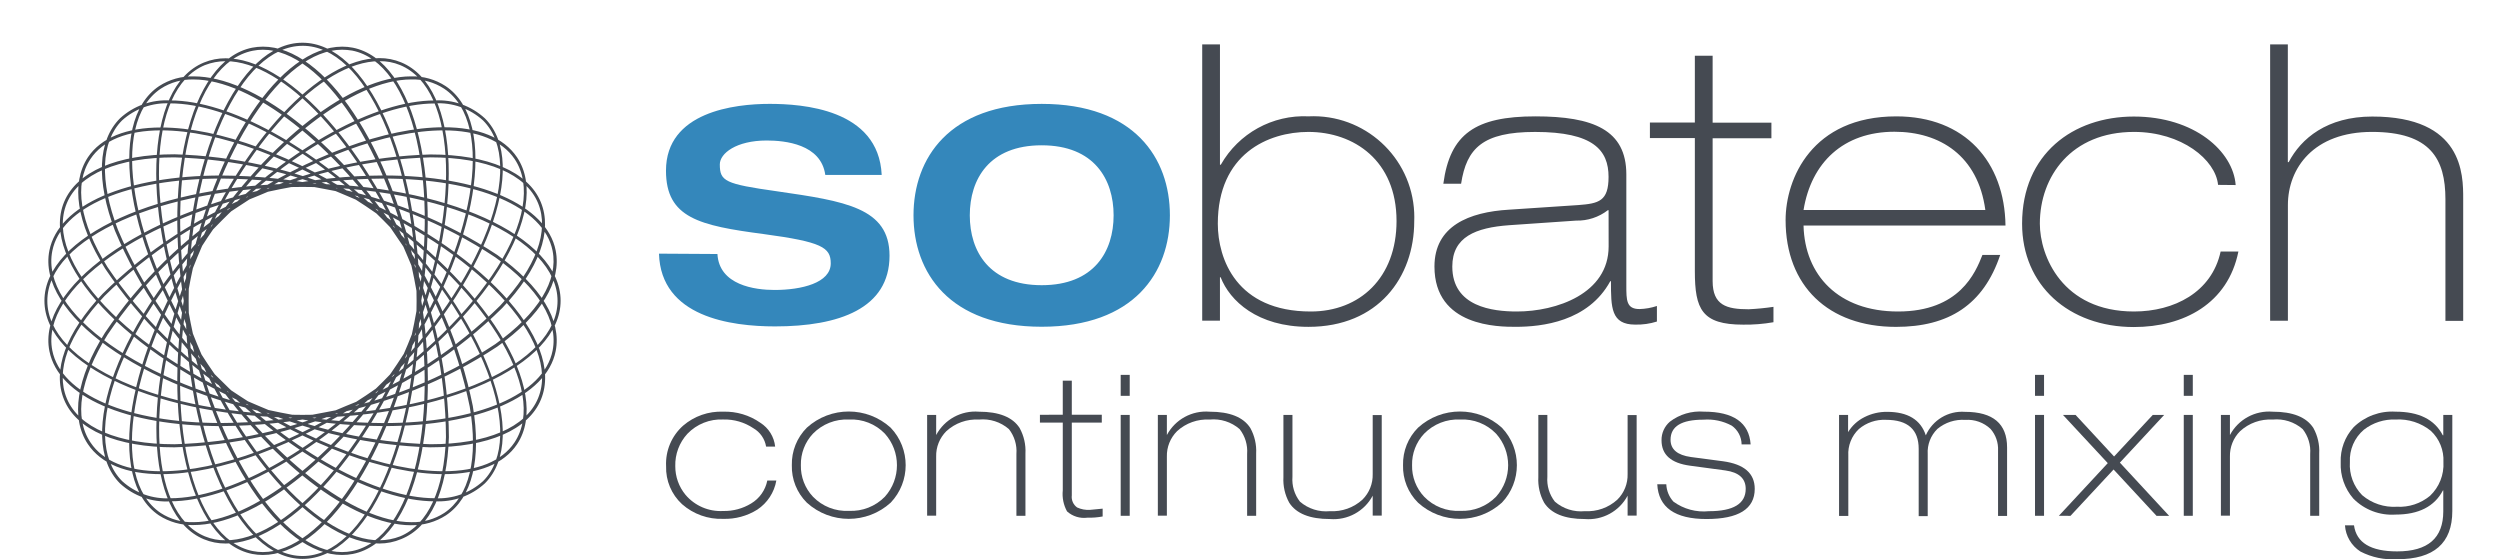 <?xml version="1.0" encoding="UTF-8"?>
<svg id="Layer_1" xmlns="http://www.w3.org/2000/svg" version="1.1" viewBox="0 0 268.732 60.128">
  <!-- Generator: Adobe Illustrator 29.6.1, SVG Export Plug-In . SVG Version: 2.1.1 Build 9)  -->
  <defs>
    <style>
      .st0 {
        fill: #3487bb;
      }

      .st1 {
        fill: #454a52;
      }
    </style>
  </defs>
  <g id="Sobatech_-_LEADER_IN_CONTINUOUS_MIXING-6">
    <path id="Path_19" class="st0" d="M77.119,27.304c.183,3.351,4.03,3.865,6.136,3.865,2.894,0,6.044-.751,6.044-2.86,0-1.721-.971-2.308-7.216-3.15-6.89-.91-10.495-1.721-10.495-6.813,0-6.338,7.4-7.18,11.136-7.18,3.444,0,11.722.514,12.052,7.638h-6.063c-.458-3.315-4.323-3.7-6.301-3.7-3.279,0-5.037,1.392-5.037,2.564,0,1.814.55,2.106,6.136,2.894,7.309,1.062,12.107,1.759,12.107,6.924,0,5.678-5.421,7.601-12.308,7.601-4.744,0-12.272-1.008-12.474-7.821l6.284.039ZM111.975,11.167c9.965,0,13.78,5.842,13.78,11.978s-3.829,11.978-13.78,11.978-13.78-5.842-13.78-11.978,3.834-11.978,13.78-11.978ZM111.975,30.656c5.642,0,7.73-3.64,7.73-7.51s-2.088-7.528-7.73-7.528-7.73,3.64-7.73,7.528,2.106,7.51,7.73,7.51Z"/>
    <path id="Path_20" class="st1" d="M129.23,4.775h1.907v12.93h.092c1.913-3.376,5.564-5.388,9.441-5.2,5.99-.277,11.07,4.355,11.347,10.345.014.311.015.622.003.933,0,6.024-3.875,11.35-11.369,11.35-5.491,0-8.45-2.792-9.441-5.33h-.074v4.666h-1.907V4.775ZM150.117,23.749c0-6.483-4.573-9.569-9.477-9.569-4.316,0-9.734,2.37-9.734,9.863,0,3.783,2.002,9.441,9.992,9.441,5.268,0,9.22-3.618,9.22-9.734ZM155.149,19.745c.716-5.362,3.453-7.237,9.899-7.237,6.208,0,9.771,1.451,9.771,6.24v11.938c0,1.58,0,2.535,1.414,2.535.637-.017,1.269-.129,1.873-.33v1.672c-.754.238-1.542.349-2.332.33-2.608,0-2.608-1.837-2.608-4.666h-.074c-2.37,4.352-7.365,4.904-10.157,4.904-1.837,0-8.742,0-8.742-6.483,0-4.352,3.71-5.859,8.026-6.11l7.439-.495c2.21-.165,3.25-.422,3.25-3.03,0-2.86-1.616-4.831-7.897-4.831-5.62,0-7.365,1.745-7.953,5.565h-1.908ZM172.91,22.592h-.074c-.976.756-2.183,1.152-3.416,1.121l-7.199.495c-3.581.26-6.11,1.249-6.11,4.445,0,4.334,4.352,4.831,6.942,4.831,4.243,0,9.863-1.91,9.863-6.998l-.005-3.893ZM182.185,5.988h1.91v7.199h6.318v1.674h-6.318v15.352c0,2.608,1.505,3.03,3.875,3.03.892-.042,1.781-.129,2.664-.26v1.654c-1.073.188-2.161.275-3.25.26-4.445,0-5.2-1.654-5.2-5.749v-14.308h-4.831v-1.669h4.831v-7.184ZM193.867,24.245c.13,5.33,3.747,9.239,10.157,9.239,6.612,0,8.32-4.169,9.073-6.079h1.91c-1.8,5.363-5.529,7.732-11.203,7.732-7.274,0-11.865-4.408-11.865-11.479,0-4.445,2.829-11.149,11.901-11.149,7.402,0,11.644,4.904,11.736,11.736h-21.709ZM213.41,22.574c-.79-5.823-4.867-8.412-9.771-8.412-5.491,0-8.944,3.324-9.771,8.412h19.542ZM238.426,19.874c-.26-2.7-3.912-5.694-9.036-5.694-6.74,0-10.121,4.775-10.121,9.863,0,3.453,2.406,9.441,10.121,9.441,4.28,0,8.356-2.038,9.312-6.447h1.91c-1.121,5.59-5.859,8.118-11.24,8.118-6.998,0-12.012-4.499-12.012-11.112,0-7.493,5.491-11.515,12.012-11.515s10.69,3.747,10.946,7.364l-1.891-.018ZM244.022,4.775h1.904v12.656h.092c1.322-2.535,4.114-4.904,8.982-4.904,9.776-.005,9.776,6.244,9.776,8.815v13.149h-1.91v-13.075c0-4.334-1.616-7.237-7.897-7.237s-9.036,3.912-9.036,7.861v12.434h-1.91V4.775ZM32.512,44.906c-15.301.001-27.736-5.638-27.736-12.58s12.453-12.581,27.734-12.581,27.752,5.638,27.752,12.581-12.457,12.581-27.752,12.581h.001ZM32.512,20.093c-15.118,0-27.424,5.492-27.424,12.251s12.306,12.251,27.422,12.251,27.422-5.491,27.422-12.251-12.288-12.251-27.422-12.251h.001ZM18.315,53.893c-1.993.121-3.949-.575-5.418-1.928-4.906-4.909-.094-17.693,10.73-28.51,7.69-7.683,16.745-12.656,23.082-12.656,1.993-.121,3.949.575,5.418,1.928,4.904,4.904.092,17.688-10.726,28.505-7.678,7.679-16.751,12.655-23.087,12.655v.005ZM46.71,11.123c-6.24,0-15.226,4.922-22.849,12.563-10.69,10.676-15.503,23.26-10.728,28.034,1.416,1.286,3.29,1.948,5.2,1.837,6.24,0,15.226-4.922,22.867-12.563,10.69-10.69,15.501-23.27,10.726-28.046-1.42-1.29-3.301-1.953-5.216-1.837v.012ZM32.529,60.079c-6.942,0-12.581-12.453-12.581-27.752s5.638-27.734,12.563-27.734,12.581,12.453,12.581,27.752-5.638,27.734-12.563,27.734ZM32.529,4.924c-6.76,0-12.251,12.306-12.251,27.422s5.509,27.422,12.251,27.422,12.251-12.306,12.251-27.422-5.511-27.424-12.251-27.424h0ZM46.708,53.888c-6.336,0-15.392-4.959-23.087-12.654-4.833-4.649-8.665-10.237-11.259-16.42-2.057-5.4-1.855-9.698.533-12.09,1.469-1.352,3.425-2.048,5.418-1.928,6.336,0,15.392,4.978,23.087,12.654,10.819,10.819,15.63,23.602,10.726,28.505-1.472,1.348-3.426,2.043-5.418,1.928v.005ZM18.314,11.113c-1.91-.111-3.784.551-5.2,1.837-2.278,2.296-2.443,6.483-.441,11.736,2.575,6.143,6.382,11.692,11.186,16.306,7.64,7.64,16.604,12.563,22.867,12.563,1.91.111,3.784-.551,5.2-1.837,4.775-4.775-.036-17.356-10.726-28.046-7.661-7.64-16.624-12.559-22.887-12.559ZM23.805,45.802c-10.27,0-17.521-3.159-18.495-8.06-1.358-6.795,9.75-14.767,24.759-17.742,3.677-.737,7.417-1.118,11.167-1.139,10.27,0,17.521,3.159,18.495,8.06.662,3.324-1.56,6.998-6.282,10.34-5.592,3.698-11.879,6.217-18.477,7.402-3.677.736-7.417,1.117-11.167,1.139ZM41.217,19.194c-3.726.021-7.441.402-11.093,1.139-14.817,2.938-25.806,10.726-24.502,17.338.937,4.739,8.081,7.8,18.183,7.8,3.726-.021,7.441-.402,11.093-1.139,6.554-1.167,12.8-3.667,18.348-7.346,4.628-3.306,6.777-6.851,6.153-10.028-.932-4.715-8.082-7.764-18.182-7.764ZM20.807,56.441c-1.32.034-2.619-.33-3.728-1.047-5.749-3.857-3.527-17.338,4.959-30.048,6.854-10.249,15.744-17.137,22.153-17.137,1.314-.037,2.609.328,3.71,1.047,5.767,3.858,3.545,17.339-4.958,30.046-6.815,10.27-15.722,17.137-22.132,17.137l-.004.003ZM44.207,8.54c-6.207,0-15.21,6.98-21.893,16.99-8.39,12.563-10.668,25.843-5.048,29.607,1.048.681,2.278,1.027,3.527.992,6.208,0,15.21-6.98,21.893-16.99,8.393-12.562,10.67-25.86,5.051-29.608-1.046-.685-2.277-1.031-3.527-.991h-.003ZM36.771,59.656c-6.63,0-13.78-10.69-16.585-24.869-2.974-15.006.13-28.304,6.925-29.662.381-.073.769-.11,1.157-.111,6.63,0,13.78,10.69,16.585,24.869,2.994,15.009-.11,28.302-6.926,29.662-.381.075-.769.112-1.157.11h.001ZM28.25,5.345c-.364,0-.728.036-1.084.11-6.63,1.322-9.606,14.455-6.668,29.277,2.736,13.793,9.899,24.612,16.273,24.612.364,0,.728-.036,1.084-.11,6.612-1.322,9.606-14.455,6.668-29.277-2.738-13.811-9.881-24.612-16.273-24.612ZM47.7,50.968c-6.207,0-14.509-3.049-22.169-8.19-5.645-3.615-10.489-8.349-14.234-13.91-3.068-4.9-3.71-9.142-1.841-11.97,1.399-2.094,4.137-3.195,7.865-3.195,6.207,0,14.509,3.048,22.169,8.19,12.709,8.505,19.928,20.094,16.089,25.86-1.396,2.094-4.133,3.214-7.879,3.214v.003ZM17.322,14.014c-3.64,0-6.263,1.065-7.604,3.086-1.8,2.701-1.139,6.813,1.836,11.606,3.724,5.519,8.537,10.22,14.143,13.812,7.622,5.088,15.833,8.137,21.98,8.137,3.64,0,6.263-1.065,7.622-3.086,3.747-5.62-3.416-17.008-15.998-25.42-7.598-5.087-15.804-8.135-21.979-8.135ZM18.752,48.085c-6.189,0-10.53-1.873-11.865-5.125-1.286-3.12.165-7.163,4.133-11.369,4.759-4.719,10.435-8.413,16.676-10.855,5.872-2.544,12.175-3.947,18.572-4.133,6.189,0,10.53,1.873,11.865,5.125,1.286,3.12-.165,7.163-4.133,11.368-4.762,4.715-10.437,8.409-16.676,10.855-5.871,2.544-12.173,3.947-18.569,4.133h-.003ZM46.268,16.916c-6.36.18-12.626,1.577-18.46,4.114-6.198,2.428-11.836,6.097-16.566,10.781-3.9,4.133-5.308,8.026-4.059,11.02,1.3,3.141,5.509,4.922,11.57,4.922,6.353-.18,12.613-1.577,18.441-4.115,6.199-2.428,11.837-6.097,16.567-10.781,3.875-4.115,5.308-8.026,4.077-11.02-1.284-3.121-5.509-4.922-11.57-4.922ZM24.264,58.425c-.806.006-1.606-.15-2.35-.459-6.392-2.644-6.851-16.31-.992-30.434,5.087-12.324,13.445-21.286,19.854-21.286.806-.006,1.606.15,2.35.459,6.41,2.644,6.851,16.31.992,30.434-5.087,12.342-13.443,21.286-19.854,21.286ZM40.774,6.576c-6.282,0-14.509,8.853-19.561,21.066-5.785,13.959-5.418,27.422.809,30.012.71.295,1.473.439,2.241.423,6.282,0,14.527-8.871,19.579-21.066,5.785-13.958,5.42-27.422-.825-30.012-.71-.295-1.473-.439-2.241-.422h-.001ZM40.774,58.425c-6.41,0-14.767-8.944-19.873-21.269-5.854-14.141-5.398-27.789,1.013-30.433.745-.307,1.544-.463,2.35-.459,6.41,0,14.767,8.944,19.873,21.269,2.684,6.141,4.084,12.767,4.115,19.469-.183,5.785-1.984,9.68-5.125,10.946-.744.314-1.543.477-2.35.477h-.003ZM24.264,6.576c-.767.002-1.527.145-2.241.423-6.244,2.59-6.612,16.054-.826,30.011,5.05,12.22,13.298,21.066,19.579,21.066.767-.002,1.527-.145,2.241-.423,2.99-1.249,4.739-5.032,4.922-10.672-.034-6.658-1.428-13.24-4.096-19.34-5.07-12.212-13.298-21.065-19.579-21.065ZM46.268,48.085c-6.396-.186-12.698-1.589-18.569-4.133-14.124-5.859-23.473-15.83-20.809-22.242,1.359-3.25,5.676-5.125,11.865-5.125,6.395.184,12.697,1.584,18.568,4.126,14.143,5.859,23.473,15.813,20.827,22.23-1.34,3.269-5.676,5.143-11.883,5.143h.001ZM18.754,16.916c-6.061,0-10.27,1.801-11.57,4.922-2.59,6.24,6.668,16.016,20.644,21.801,5.828,2.535,12.087,3.931,18.439,4.113,6.061,0,10.27-1.801,11.57-4.94,2.59-6.24-6.686-16.016-20.644-21.801-5.83-2.525-12.088-3.915-18.439-4.095ZM17.322,50.968c-3.747,0-6.465-1.121-7.879-3.233-1.875-2.809-1.231-7.071,1.834-11.956,3.747-5.565,8.598-10.3,14.253-13.91,7.678-5.125,15.96-8.19,22.169-8.19,3.747,0,6.465,1.121,7.879,3.233,3.857,5.767-3.36,17.374-16.089,25.861-7.658,5.147-15.942,8.195-22.168,8.195ZM47.7,14.014c-6.153,0-14.381,3.03-21.986,8.137-5.61,3.587-10.423,8.288-14.143,13.811-2.99,4.793-3.656,8.908-1.837,11.608,1.34,2.02,3.986,3.086,7.604,3.086,6.153,0,14.381-3.03,21.986-8.137,12.563-8.394,19.744-19.799,15.998-25.42-1.359-2.002-4.005-3.085-7.622-3.085ZM28.25,59.656c-.382,0-.764-.036-1.139-.11-6.795-1.36-9.9-14.654-6.924-29.662,2.828-14.179,9.954-24.869,16.604-24.869.381,0,.762.037,1.136.111,6.795,1.358,9.899,14.656,6.924,29.662-2.829,14.179-9.955,24.869-16.604,24.869h.003ZM36.771,5.345c-6.392,0-13.52,10.819-16.273,24.612-2.957,14.841.036,27.95,6.668,29.277.357.074.72.111,1.084.11,6.392,0,13.537-10.819,16.273-24.612,2.956-14.841-.056-27.973-6.668-29.295-.358-.059-.721-.09-1.084-.092ZM44.21,56.462c-6.41,0-15.318-6.89-22.151-17.137-8.503-12.73-10.725-26.211-4.958-30.068,1.108-.718,2.408-1.083,3.728-1.047,6.41,0,15.318,6.89,22.151,17.137,3.839,5.496,6.509,11.722,7.843,18.292.956,5.712-.074,9.88-2.883,11.755-1.11.716-2.408,1.086-3.728,1.065v.003ZM20.81,8.543c-1.248-.036-2.478.309-3.526.989-5.617,3.748-3.342,17.03,5.052,29.608,6.686,9.992,15.686,16.99,21.893,16.99,1.249.035,2.479-.311,3.527-.992,2.7-1.8,3.674-5.859,2.736-11.424-1.323-6.525-3.974-12.708-7.787-18.165-6.687-10.028-15.687-17.007-21.895-17.007h-.001ZM41.235,45.802c-3.75-.021-7.49-.402-11.167-1.139-15.006-2.971-26.118-10.941-24.758-17.737.974-4.904,8.247-8.06,18.495-8.06,3.75.021,7.49.402,11.167,1.139,6.598,1.185,12.885,3.702,18.477,7.398,4.702,3.36,6.942,7.034,6.282,10.34-.974,4.904-8.247,8.06-18.495,8.06h0ZM23.805,19.194c-10.102,0-17.246,3.049-18.183,7.787-1.322,6.613,9.685,14.418,24.505,17.358,3.652.737,7.367,1.118,11.093,1.139,10.102,0,17.246-3.067,18.183-7.8.624-3.177-1.543-6.74-6.153-10.01-5.549-3.682-11.796-6.184-18.352-7.353-3.654-.723-7.368-1.098-11.093-1.121Z"/>
    <g id="Group_5">
      <path id="Path_21" class="st1" d="M83.322,48.007h-.971c-.138-.832-.642-1.559-1.374-1.979-.952-.638-2.078-.965-3.224-.935-1.451-.071-2.861.49-3.865,1.539-.87.947-1.336,2.195-1.3,3.48-.005,1.123.384,2.211,1.099,3.077,1.002,1.183,2.501,1.827,4.048,1.739,1.058.024,2.101-.256,3.004-.806.904-.539,1.537-1.437,1.741-2.47h.971c-.223,1.282-.966,2.415-2.051,3.132-1.096.686-2.371,1.03-3.663.989-1.621.061-3.203-.503-4.42-1.576-1.138-1.047-1.765-2.538-1.716-4.085-.081-1.655.593-3.258,1.832-4.359,1.194-1.026,2.731-1.563,4.304-1.501,1.424-.043,2.825.374,3.992,1.191.896.565,1.483,1.509,1.594,2.562Z"/>
      <path id="Path_22" class="st1" d="M85.117,50.004c-.036-1.507.546-2.964,1.612-4.03,2.556-2.32,6.456-2.32,9.012,0,2.149,2.257,2.149,5.803,0,8.06-2.556,2.32-6.456,2.32-9.012,0-1.071-1.063-1.655-2.522-1.612-4.03ZM86.088,50.004c-.029,1.257.438,2.474,1.3,3.389,1.007,1.043,2.417,1.598,3.865,1.52,1.446.07,2.853-.484,3.865-1.52,1.731-1.927,1.731-4.85,0-6.777-1.007-1.043-2.417-1.598-3.865-1.52-1.446-.07-2.853.484-3.865,1.52-.862.914-1.329,2.132-1.3,3.388Z"/>
      <path id="Path_23" class="st1" d="M99.66,55.444v-10.843h.971v2.162c.894-1.679,2.701-2.665,4.597-2.509,2.161,0,3.627.586,4.377,1.759.458.834.674,1.78.623,2.73v6.704h-.971v-6.648c.075-.961-.213-1.915-.806-2.674-.888-.77-2.054-1.141-3.224-1.026-1.286-.074-2.548.375-3.498,1.245-.729.725-1.127,1.719-1.098,2.747v6.337h-.97v.016Z"/>
      <path id="Path_24" class="st1" d="M114.24,44.583v-3.663h.971v3.663h3.224v.842h-3.224v7.821c-.063.505.155,1.003.568,1.3.435.203.914.293,1.392.26.018,0,.458-.036,1.356-.13v.842c-.543.101-1.096.145-1.648.13-.791.105-1.588-.143-2.18-.677-.378-.687-.538-1.473-.458-2.253v-7.29h-2.456v-.842l2.454-.003Z"/>
      <path id="Path_25" class="st1" d="M120.466,42.549v-2.253h.971v2.253h-.971ZM120.466,55.444v-10.843h.971v10.843h-.971Z"/>
      <path id="Path_26" class="st1" d="M124.46,55.444v-10.843h.971v2.162c.894-1.679,2.701-2.665,4.597-2.509,2.162,0,3.627.586,4.377,1.759.458.834.674,1.78.623,2.73v6.704h-.971v-6.648c.075-.961-.213-1.915-.806-2.674-.888-.77-2.054-1.141-3.224-1.026-1.286-.074-2.548.375-3.498,1.245-.729.725-1.127,1.719-1.098,2.747v6.337h-.97v.016Z"/>
      <path id="Path_27" class="st1" d="M148.526,44.583v10.843h-.971v-2.142c-.894,1.679-2.701,2.665-4.597,2.509-2.162,0-3.627-.586-4.377-1.759-.458-.834-.674-1.78-.623-2.73v-6.704h.971v6.648c-.075.961.213,1.915.806,2.674.888.77,2.054,1.141,3.224,1.026,1.286.074,2.548-.375,3.498-1.245.729-.725,1.127-1.719,1.098-2.747v-6.338h.971v-.035Z"/>
      <path id="Path_28" class="st1" d="M150.816,50.004c-.037-1.507.546-2.964,1.612-4.03,2.556-2.32,6.456-2.32,9.012,0,2.15,2.257,2.15,5.803,0,8.06-2.556,2.32-6.456,2.32-9.012,0-1.071-1.063-1.655-2.522-1.612-4.03ZM151.787,50.004c-.029,1.257.438,2.474,1.3,3.389,1.007,1.043,2.417,1.598,3.865,1.52,1.446.07,2.853-.484,3.865-1.52,1.731-1.927,1.731-4.85,0-6.777-1.007-1.043-2.417-1.598-3.865-1.52-1.446-.07-2.853.484-3.865,1.52-.862.914-1.329,2.132-1.3,3.388Z"/>
      <path id="Path_29" class="st1" d="M175.927,44.583v10.843h-.971v-2.142c-.894,1.679-2.701,2.665-4.597,2.509-2.161,0-3.627-.586-4.377-1.759-.458-.834-.674-1.78-.623-2.73v-6.704h.971v6.648c-.075.961.213,1.915.806,2.674.888.77,2.054,1.141,3.224,1.026,1.286.074,2.548-.375,3.498-1.245.729-.725,1.127-1.719,1.098-2.747v-6.338h.971v-.035Z"/>
      <path id="Path_30" class="st1" d="M188.181,47.769h-.971c-.008-.804-.404-1.554-1.062-2.015-.931-.502-1.986-.725-3.041-.641-2.363,0-3.535.715-3.535,2.162,0,1.026.733,1.648,2.18,1.85l3.462.458c2.272.311,3.407,1.3,3.407,2.967,0,2.162-1.741,3.242-5.183,3.242-3.388,0-5.165-1.245-5.294-3.736h.971c.028.694.3,1.356.77,1.868,1.1.8,2.457,1.165,3.81,1.026,2.638,0,3.956-.806,3.956-2.4,0-1.117-.733-1.777-2.18-1.979l-3.81-.514c-2.033-.274-3.059-1.17-3.059-2.73-.012-.766.317-1.497.897-1.997,1.046-.8,2.351-1.185,3.663-1.08,3.171.003,4.853,1.173,5.018,3.519Z"/>
    </g>
    <g id="Group_6">
      <path id="Path_31" class="st1" d="M197.685,55.443v-10.843h.971v1.85c.422-.693,1.032-1.252,1.759-1.612.754-.383,1.59-.578,2.436-.568,2.21,0,3.609.842,4.16,2.527.728-1.648,2.415-2.66,4.212-2.527,3.022,0,4.524,1.282,4.524,3.829v7.363h-.971v-7.03c.042-.85-.247-1.684-.806-2.326-.727-.689-1.711-1.042-2.71-.971-1.089-.076-2.166.272-3.004.971-.724.71-1.103,1.699-1.04,2.711v6.666h-.971v-7.235c0-2.07-1.17-3.12-3.516-3.12-1.061-.051-2.102.302-2.912.989-.785.744-1.201,1.796-1.136,2.876v6.466h-.989l-.005-.016Z"/>
      <path id="Path_32" class="st1" d="M218.749,42.549v-2.253h.971v2.253h-.971ZM218.749,55.444v-10.843h.971v10.843h-.971Z"/>
      <path id="Path_33" class="st1" d="M221.313,55.444l5.257-5.66-4.818-5.183h1.356l4.139,4.469,4.16-4.469h1.227l-4.762,5.129,5.294,5.72h-1.355l-4.616-4.982-4.633,4.982-1.249-.005Z"/>
      <path id="Path_34" class="st1" d="M234.739,42.549v-2.253h.971v2.253h-.971ZM234.739,55.444v-10.843h.971v10.843h-.971Z"/>
      <path id="Path_35" class="st1" d="M238.731,55.444v-10.843h.971v2.162c.894-1.679,2.701-2.665,4.597-2.509,2.162,0,3.627.586,4.377,1.759.458.834.674,1.78.623,2.73v6.704h-.971v-6.648c.075-.961-.213-1.915-.806-2.674-.888-.77-2.054-1.141-3.224-1.026-1.286-.074-2.548.375-3.498,1.245-.73.725-1.127,1.719-1.098,2.747v6.337h-.971v.016Z"/>
      <path id="Path_36" class="st1" d="M262.635,46.798v-2.198h.971v10.33c0,3.461-1.978,5.189-5.934,5.183-1.363.086-2.724-.199-3.938-.824-.973-.621-1.592-1.669-1.667-2.821h.971c.26,1.868,1.795,2.803,4.634,2.803,3.315,0,4.963-1.43,4.963-4.304v-2.253h-.036c-.91,1.739-2.62,2.6-5.092,2.6-1.693.116-3.352-.512-4.542-1.721-.931-1.074-1.416-2.463-1.356-3.883-.055-1.398.446-2.761,1.392-3.791,1.199-1.168,2.836-1.773,4.506-1.667,2.509,0,4.195.842,5.07,2.527l.057.019ZM257.524,45.095c-1.236-.051-2.45.339-3.426,1.099-1.015.863-1.57,2.15-1.502,3.48-.086,1.318.394,2.61,1.318,3.553,1.037.883,2.377,1.33,3.736,1.245,1.29.071,2.559-.347,3.554-1.17.996-.94,1.526-2.273,1.447-3.64.065-1.263-.431-2.489-1.356-3.351-1.062-.861-2.408-1.294-3.773-1.215Z"/>
    </g>
  </g>
</svg>